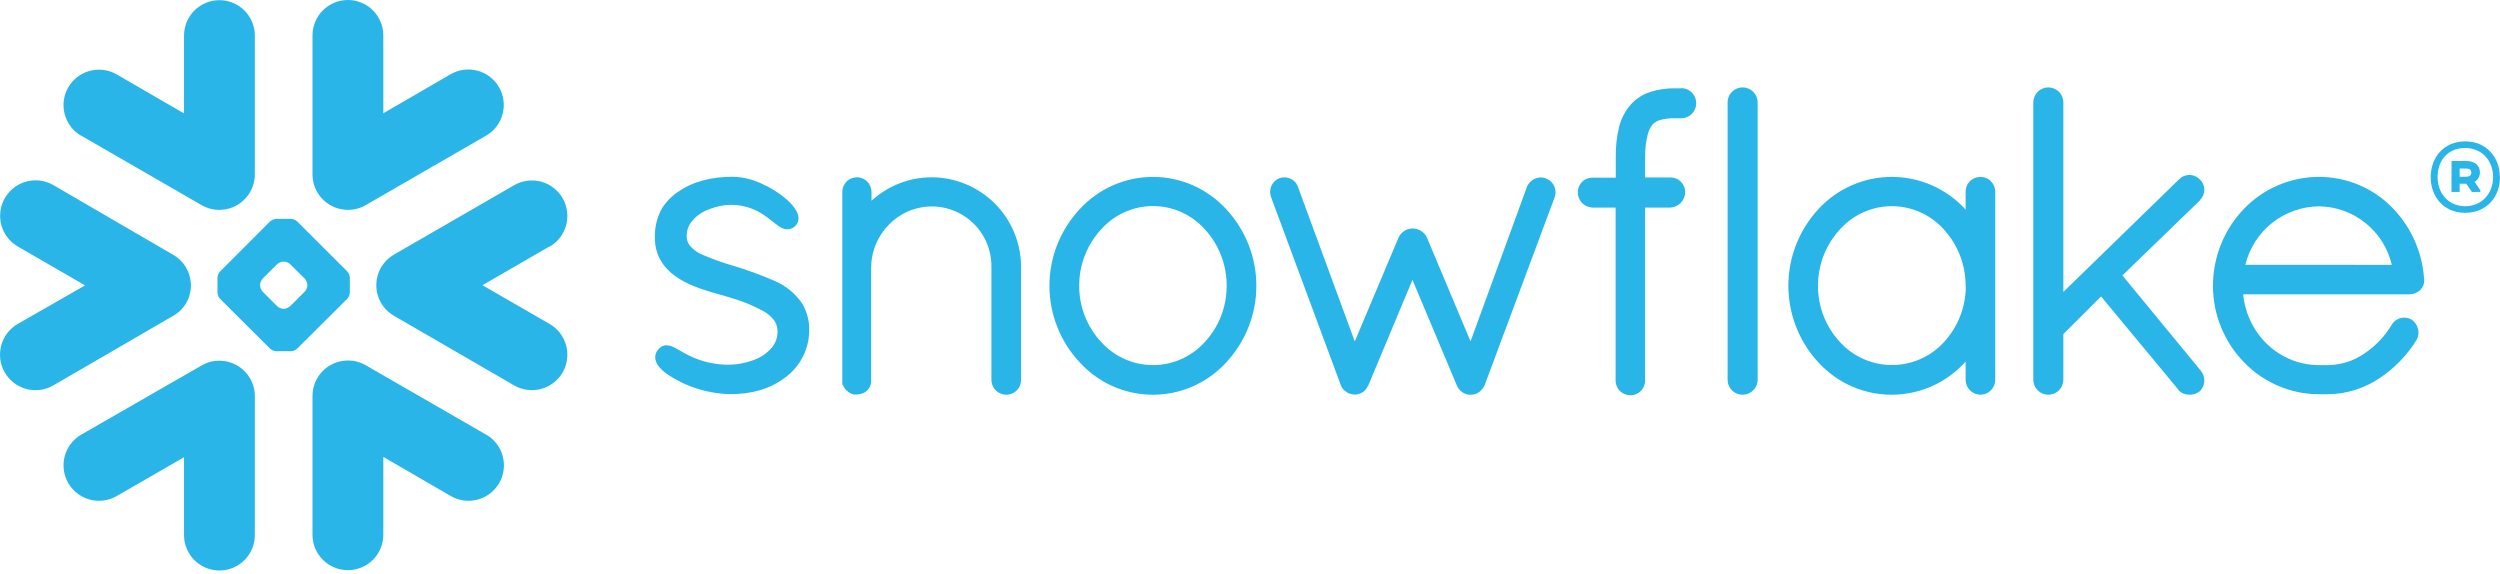 <?xml version="1.0" encoding="UTF-8"?>
<svg xmlns="http://www.w3.org/2000/svg" width="170" height="39" viewBox="0 0 170 39" fill="none">
  <path fill-rule="evenodd" clip-rule="evenodd" d="M167.707 11.459H167.258V12.016H167.707C167.913 12.016 168.049 11.924 168.049 11.738C168.049 11.551 167.924 11.459 167.707 11.459ZM166.706 10.949H167.715C168.272 10.949 168.635 11.25 168.635 11.718C168.636 11.848 168.604 11.977 168.54 12.091C168.475 12.204 168.382 12.299 168.269 12.364L168.665 12.939V13.053H168.091L167.707 12.495H167.258V13.053H166.701L166.706 10.949ZM169.529 12.041C169.529 10.927 168.779 10.063 167.631 10.063C166.483 10.063 165.756 10.874 165.756 12.041C165.756 13.156 166.506 14.023 167.631 14.023C168.757 14.023 169.529 13.167 169.529 12.041ZM170 12.041C170 13.368 169.114 14.471 167.631 14.471C166.149 14.471 165.288 13.357 165.288 12.041C165.288 10.726 166.163 9.614 167.631 9.614C169.1 9.614 169.989 10.718 169.989 12.041H170ZM37.374 16.753L32.806 19.395L37.374 22.029C37.928 22.348 38.333 22.874 38.499 23.492C38.665 24.11 38.579 24.768 38.26 25.323C37.941 25.877 37.414 26.282 36.796 26.448C36.179 26.614 35.52 26.528 34.966 26.209L26.787 21.471C26.262 21.169 25.871 20.677 25.695 20.098C25.615 19.844 25.58 19.58 25.589 19.314C25.593 19.126 25.621 18.939 25.672 18.757C25.841 18.149 26.241 17.631 26.787 17.314L34.966 12.593C35.52 12.274 36.179 12.188 36.796 12.354C37.414 12.52 37.941 12.925 38.26 13.479C38.579 14.034 38.665 14.692 38.499 15.31C38.333 15.927 37.928 16.454 37.374 16.773V16.753ZM33.049 29.553L24.873 24.838C24.452 24.592 23.965 24.482 23.479 24.523C22.873 24.567 22.307 24.839 21.893 25.284C21.479 25.729 21.25 26.314 21.25 26.922V36.363C21.25 37.002 21.503 37.614 21.955 38.066C22.407 38.517 23.019 38.771 23.658 38.771C24.296 38.771 24.909 38.517 25.36 38.066C25.812 37.614 26.065 37.002 26.065 36.363V31.069L30.655 33.733C30.929 33.891 31.232 33.993 31.546 34.034C31.86 34.075 32.179 34.053 32.485 33.971C32.791 33.888 33.077 33.747 33.328 33.553C33.579 33.36 33.789 33.12 33.947 32.845C34.105 32.571 34.208 32.268 34.248 31.954C34.289 31.64 34.268 31.321 34.185 31.015C34.103 30.709 33.961 30.423 33.768 30.172C33.575 29.921 33.334 29.711 33.06 29.553H33.049ZM23.613 20.318L20.213 23.701C20.097 23.81 19.946 23.874 19.787 23.882H18.789C18.63 23.873 18.478 23.809 18.36 23.701L14.963 20.318C14.858 20.201 14.796 20.051 14.788 19.894V18.894C14.795 18.735 14.857 18.583 14.963 18.465L18.36 15.062C18.478 14.955 18.63 14.892 18.789 14.884H19.787C19.946 14.89 20.097 14.954 20.213 15.062L23.613 18.456C23.719 18.575 23.781 18.726 23.788 18.885V19.886C23.782 20.046 23.72 20.198 23.613 20.318ZM20.901 19.376C20.891 19.216 20.828 19.065 20.723 18.944L19.731 17.966C19.615 17.859 19.465 17.796 19.308 17.787H19.269C19.111 17.796 18.961 17.859 18.845 17.966L17.861 18.944C17.755 19.064 17.693 19.216 17.686 19.376V19.412C17.693 19.569 17.755 19.719 17.861 19.836L18.845 20.819C18.962 20.925 19.111 20.988 19.269 20.998H19.308C19.465 20.989 19.615 20.926 19.731 20.819L20.718 19.836C20.825 19.719 20.89 19.57 20.901 19.412V19.376ZM5.527 9.227L13.706 13.947C14.073 14.159 14.489 14.27 14.913 14.27C15.336 14.27 15.752 14.159 16.119 13.948C16.486 13.736 16.791 13.432 17.003 13.066C17.216 12.699 17.328 12.284 17.329 11.86V2.419C17.329 1.78 17.075 1.168 16.624 0.716C16.172 0.265 15.56 0.011 14.921 0.011C14.283 0.011 13.67 0.265 13.219 0.716C12.767 1.168 12.514 1.78 12.514 2.419V7.714L7.932 5.058C7.658 4.9 7.355 4.798 7.041 4.757C6.727 4.716 6.408 4.737 6.102 4.82C5.485 4.986 4.959 5.391 4.64 5.945C4.321 6.5 4.235 7.158 4.402 7.775C4.568 8.393 4.973 8.919 5.527 9.238V9.227ZM23.479 14.262C23.965 14.302 24.451 14.192 24.873 13.947L33.049 9.227C33.323 9.069 33.564 8.858 33.757 8.607C33.95 8.357 34.092 8.07 34.174 7.764C34.257 7.459 34.278 7.14 34.237 6.826C34.196 6.512 34.094 6.209 33.936 5.934C33.778 5.66 33.568 5.419 33.317 5.226C33.066 5.033 32.78 4.891 32.474 4.809C32.168 4.726 31.849 4.705 31.535 4.746C31.221 4.786 30.918 4.889 30.644 5.047L26.065 7.702V2.408C26.065 1.769 25.812 1.157 25.36 0.705C24.909 0.254 24.296 0 23.658 0C23.019 0 22.407 0.254 21.955 0.705C21.503 1.157 21.25 1.769 21.25 2.408V11.86C21.25 12.468 21.479 13.053 21.893 13.499C22.306 13.944 22.873 14.217 23.479 14.262ZM15.102 24.537C14.617 24.496 14.13 24.606 13.709 24.852L5.527 29.553C5.253 29.711 5.012 29.921 4.819 30.172C4.626 30.423 4.484 30.709 4.402 31.015C4.319 31.321 4.298 31.64 4.339 31.954C4.38 32.268 4.482 32.571 4.64 32.845C4.798 33.12 5.008 33.36 5.259 33.553C5.51 33.747 5.797 33.888 6.102 33.971C6.408 34.053 6.727 34.075 7.041 34.034C7.355 33.993 7.658 33.891 7.932 33.733L12.514 31.091V36.386C12.514 37.024 12.767 37.637 13.219 38.088C13.67 38.54 14.283 38.793 14.921 38.793C15.56 38.793 16.172 38.54 16.624 38.088C17.075 37.637 17.329 37.024 17.329 36.386V26.922C17.326 26.317 17.095 25.736 16.682 25.294C16.27 24.852 15.706 24.581 15.102 24.537ZM12.873 20.114C12.953 19.861 12.99 19.596 12.982 19.331C12.974 19.143 12.945 18.956 12.895 18.774C12.73 18.164 12.329 17.645 11.781 17.33L3.624 12.585C3.07 12.265 2.411 12.179 1.794 12.345C1.176 12.512 0.65 12.916 0.33 13.471C0.011 14.025 -0.075 14.684 0.091 15.301C0.257 15.919 0.662 16.445 1.216 16.765L5.784 19.406L1.205 22.029C0.651 22.349 0.247 22.877 0.082 23.496C-0.083 24.115 0.004 24.774 0.325 25.328C0.645 25.882 1.173 26.287 1.792 26.452C2.411 26.617 3.07 26.529 3.624 26.209L11.786 21.471C12.314 21.171 12.707 20.681 12.884 20.1L12.873 20.114ZM114.308 6.005H113.91C113.343 5.995 112.779 6.076 112.238 6.245C111.708 6.412 111.234 6.72 110.867 7.137C110.493 7.574 110.228 8.093 110.095 8.653C109.939 9.302 109.864 9.969 109.872 10.637V12.08H108.281C108.022 12.079 107.773 12.18 107.587 12.361C107.402 12.542 107.294 12.788 107.289 13.047C107.283 13.322 107.382 13.588 107.567 13.791C107.756 13.985 108.011 14.101 108.281 14.117H109.861V25.888C109.861 26.021 109.888 26.152 109.94 26.274C109.992 26.396 110.067 26.506 110.162 26.599C110.36 26.781 110.62 26.881 110.889 26.878C111.151 26.874 111.4 26.767 111.583 26.58C111.767 26.393 111.869 26.142 111.867 25.88V14.117H113.578C113.846 14.104 114.1 13.99 114.289 13.8C114.482 13.605 114.59 13.341 114.59 13.067V13.028C114.582 12.768 114.473 12.522 114.286 12.342C114.099 12.162 113.849 12.063 113.589 12.066H111.867V10.628C111.864 10.137 111.922 9.648 112.04 9.171C112.097 8.915 112.21 8.675 112.371 8.469C112.507 8.328 112.675 8.224 112.862 8.168C113.19 8.074 113.53 8.032 113.871 8.042H113.924H114.002H114.094H114.319C114.454 8.042 114.587 8.016 114.712 7.964C114.836 7.913 114.949 7.837 115.045 7.742C115.14 7.647 115.215 7.534 115.267 7.409C115.318 7.285 115.345 7.152 115.345 7.017C115.345 6.882 115.318 6.749 115.267 6.624C115.215 6.5 115.14 6.387 115.045 6.292C114.949 6.196 114.836 6.121 114.712 6.069C114.587 6.018 114.454 5.991 114.319 5.991L114.308 6.005ZM149.588 13.621C149.684 13.527 149.762 13.414 149.815 13.29C149.868 13.166 149.896 13.032 149.897 12.897C149.896 12.765 149.868 12.635 149.814 12.514C149.76 12.394 149.682 12.286 149.585 12.197C149.494 12.102 149.384 12.026 149.263 11.974C149.142 11.923 149.012 11.896 148.88 11.896C148.748 11.896 148.618 11.923 148.496 11.974C148.375 12.026 148.266 12.102 148.175 12.197L140.308 19.852V6.953C140.306 6.818 140.278 6.686 140.225 6.562C140.172 6.439 140.095 6.327 139.999 6.234C139.902 6.14 139.789 6.066 139.664 6.016C139.539 5.967 139.406 5.942 139.271 5.944C139.14 5.945 139.009 5.971 138.888 6.023C138.766 6.074 138.656 6.148 138.563 6.242C138.375 6.431 138.268 6.686 138.265 6.953V25.835C138.268 26.101 138.375 26.355 138.563 26.543C138.751 26.732 139.005 26.838 139.271 26.841C139.542 26.845 139.803 26.741 139.998 26.553C140.192 26.364 140.304 26.106 140.308 25.835V22.72L142.874 20.159L148.102 26.465C148.191 26.598 148.317 26.702 148.465 26.763C148.602 26.814 148.747 26.841 148.894 26.841C149.131 26.846 149.362 26.77 149.551 26.627H149.565C149.668 26.528 149.751 26.41 149.807 26.28C149.863 26.149 149.893 26.008 149.894 25.866C149.892 25.621 149.804 25.384 149.646 25.197L144.324 18.729L149.59 13.632L149.588 13.621ZM135.376 12.323C135.471 12.417 135.547 12.529 135.599 12.653C135.651 12.777 135.677 12.91 135.676 13.044V25.835C135.674 26.101 135.568 26.356 135.379 26.544C135.191 26.732 134.937 26.839 134.671 26.841C134.404 26.838 134.149 26.731 133.96 26.543C133.866 26.451 133.791 26.34 133.74 26.219C133.689 26.098 133.662 25.967 133.662 25.835V24.587C133.034 25.291 132.266 25.855 131.406 26.244C130.546 26.632 129.615 26.835 128.672 26.841C127.729 26.847 126.795 26.655 125.931 26.277C125.066 25.899 124.291 25.344 123.655 24.648C122.34 23.23 121.609 21.367 121.609 19.433C121.609 17.499 122.34 15.636 123.655 14.218C124.292 13.525 125.067 12.973 125.93 12.596C126.793 12.219 127.724 12.027 128.666 12.03C129.607 12.033 130.537 12.232 131.398 12.614C132.258 12.997 133.029 13.554 133.662 14.251V13.03C133.662 12.896 133.689 12.763 133.741 12.639C133.793 12.515 133.869 12.403 133.965 12.309C134.157 12.13 134.409 12.03 134.671 12.03C134.932 12.03 135.184 12.13 135.376 12.309V12.323ZM133.662 19.448C133.672 18.023 133.141 16.646 132.176 15.597C131.732 15.101 131.188 14.704 130.58 14.432C129.972 14.16 129.313 14.02 128.647 14.02C127.981 14.02 127.322 14.16 126.714 14.432C126.106 14.704 125.562 15.101 125.118 15.597C124.15 16.645 123.617 18.022 123.624 19.448C123.62 20.865 124.156 22.23 125.123 23.266C125.572 23.756 126.118 24.148 126.726 24.416C127.334 24.683 127.991 24.822 128.655 24.822C129.32 24.822 129.977 24.683 130.585 24.416C131.193 24.148 131.739 23.756 132.188 23.266C133.151 22.224 133.682 20.854 133.673 19.434L133.662 19.448ZM52.614 19.075C51.748 18.699 50.862 18.375 49.958 18.102C49.166 17.877 48.391 17.597 47.637 17.266C47.37 17.136 47.131 16.954 46.935 16.731C46.776 16.546 46.691 16.309 46.695 16.065C46.688 15.733 46.786 15.406 46.974 15.132C47.295 14.715 47.731 14.4 48.228 14.226C48.682 14.043 49.165 13.943 49.654 13.931C50.525 13.916 51.375 14.189 52.073 14.708C52.352 14.906 52.581 15.109 52.798 15.265C52.902 15.353 53.016 15.428 53.138 15.488C53.26 15.555 53.397 15.591 53.536 15.594C53.632 15.595 53.727 15.576 53.815 15.539C53.905 15.502 53.988 15.45 54.06 15.385C54.135 15.315 54.197 15.232 54.241 15.14C54.279 15.052 54.299 14.957 54.3 14.861C54.296 14.684 54.248 14.511 54.161 14.357C53.981 14.05 53.751 13.777 53.478 13.549C52.975 13.118 52.411 12.763 51.806 12.495C51.195 12.204 50.531 12.042 49.855 12.019C48.359 12.019 47.11 12.359 46.202 12.983C45.727 13.284 45.323 13.685 45.02 14.159C44.694 14.738 44.526 15.392 44.533 16.057V16.163C44.52 16.851 44.743 17.522 45.165 18.066C45.759 18.813 46.636 19.262 47.498 19.579C48.359 19.897 49.214 20.086 49.758 20.267C50.51 20.487 51.237 20.787 51.926 21.162C52.191 21.315 52.427 21.514 52.622 21.75C52.782 21.97 52.87 22.234 52.873 22.505V22.527C52.878 22.906 52.759 23.276 52.536 23.581C52.172 24.022 51.688 24.348 51.143 24.52C50.662 24.691 50.157 24.785 49.646 24.799C48.672 24.82 47.707 24.604 46.834 24.169C46.517 24.01 46.26 23.854 46.026 23.72C45.912 23.659 45.803 23.6 45.689 23.553C45.574 23.505 45.451 23.479 45.327 23.478C45.24 23.477 45.154 23.494 45.073 23.525C44.991 23.558 44.916 23.607 44.853 23.67C44.764 23.749 44.69 23.844 44.633 23.949C44.581 24.055 44.554 24.173 44.555 24.291C44.56 24.485 44.622 24.673 44.733 24.832C44.929 25.091 45.168 25.314 45.441 25.49C45.797 25.722 46.17 25.928 46.556 26.106C47.53 26.54 48.58 26.777 49.646 26.802C51.081 26.802 52.324 26.471 53.369 25.688C53.877 25.32 54.292 24.838 54.58 24.281C54.868 23.724 55.021 23.107 55.027 22.48C55.04 21.848 54.882 21.224 54.57 20.674C54.092 19.958 53.411 19.401 52.614 19.075ZM118.483 5.944C118.217 5.946 117.962 6.053 117.775 6.242C117.681 6.335 117.606 6.446 117.554 6.568C117.503 6.689 117.477 6.82 117.477 6.953V25.835C117.477 25.967 117.503 26.098 117.554 26.219C117.605 26.341 117.68 26.451 117.775 26.543C117.917 26.685 118.098 26.782 118.294 26.821C118.491 26.861 118.695 26.842 118.881 26.766C119.067 26.691 119.227 26.562 119.34 26.397C119.454 26.231 119.516 26.036 119.519 25.835V6.953C119.518 6.818 119.489 6.686 119.436 6.562C119.383 6.439 119.306 6.327 119.21 6.234C119.114 6.14 119 6.066 118.875 6.016C118.75 5.967 118.617 5.942 118.483 5.944ZM164.85 18.963V19.064C164.85 19.195 164.822 19.325 164.768 19.445C164.713 19.564 164.634 19.671 164.535 19.758C164.342 19.925 164.094 20.016 163.839 20.014H152.536C152.815 22.773 155.024 24.807 157.655 24.829H158.321C159.206 24.815 160.067 24.537 160.793 24.029C161.545 23.524 162.176 22.858 162.64 22.079C162.728 21.926 162.858 21.801 163.014 21.719C163.158 21.64 163.32 21.598 163.485 21.599C163.665 21.599 163.842 21.648 163.998 21.739C164.138 21.838 164.252 21.969 164.332 22.121C164.412 22.273 164.455 22.442 164.457 22.614C164.458 22.797 164.409 22.977 164.315 23.135C163.674 24.166 162.818 25.047 161.807 25.718C160.775 26.412 159.564 26.791 158.321 26.808H157.644C156.695 26.8 155.758 26.602 154.887 26.225C154.017 25.848 153.23 25.301 152.575 24.615C151.238 23.232 150.488 21.386 150.482 19.462C150.474 17.504 151.228 15.62 152.583 14.207C153.244 13.518 154.037 12.97 154.915 12.596C155.793 12.222 156.737 12.03 157.691 12.03C159.523 12.027 161.282 12.746 162.587 14.031C163.909 15.341 164.709 17.087 164.836 18.944L164.85 18.963ZM162.643 18.01C162.383 16.89 161.754 15.889 160.858 15.168C159.962 14.446 158.85 14.046 157.7 14.031C156.54 14.04 155.417 14.435 154.508 15.155C153.6 15.875 152.957 16.878 152.684 18.005L162.643 18.01ZM63.354 12.055C61.839 12.058 60.379 12.627 59.263 13.652V13.064C59.263 12.802 59.163 12.55 58.984 12.359C58.894 12.264 58.786 12.188 58.666 12.135C58.545 12.083 58.416 12.056 58.285 12.055C58.152 12.053 58.02 12.078 57.897 12.128C57.773 12.178 57.661 12.252 57.567 12.347C57.473 12.441 57.399 12.553 57.349 12.676C57.299 12.799 57.274 12.931 57.276 13.064V26.136L57.318 26.178C57.333 26.227 57.356 26.273 57.385 26.315C57.524 26.561 57.754 26.743 58.026 26.822H58.068H58.285C58.433 26.821 58.58 26.787 58.714 26.724C58.834 26.669 58.939 26.589 59.023 26.487C59.023 26.487 59.037 26.462 59.051 26.451C59.102 26.388 59.144 26.319 59.177 26.245C59.202 26.177 59.223 26.107 59.238 26.036V26V18.127C59.261 17.045 59.702 16.015 60.47 15.252C61.036 14.675 61.761 14.281 62.553 14.12C63.345 13.958 64.167 14.037 64.913 14.346C65.66 14.655 66.297 15.18 66.743 15.854C67.189 16.528 67.424 17.319 67.417 18.127V25.835C67.418 26.033 67.477 26.227 67.587 26.391C67.697 26.556 67.853 26.684 68.036 26.761C68.218 26.838 68.419 26.86 68.614 26.823C68.808 26.787 68.988 26.695 69.131 26.557C69.227 26.463 69.303 26.351 69.355 26.227C69.406 26.103 69.432 25.97 69.432 25.835V18.127C69.426 16.518 68.783 14.976 67.645 13.838C66.506 12.701 64.963 12.06 63.354 12.055ZM83.385 14.226C84.701 15.64 85.432 17.501 85.432 19.433C85.432 21.365 84.701 23.225 83.385 24.64C82.753 25.334 81.984 25.888 81.126 26.267C80.268 26.646 79.34 26.842 78.402 26.842C77.464 26.842 76.536 26.646 75.678 26.267C74.82 25.888 74.051 25.334 73.419 24.64C72.098 23.228 71.362 21.367 71.362 19.433C71.362 17.499 72.098 15.638 73.419 14.226C74.052 13.534 74.822 12.982 75.68 12.604C76.537 12.226 77.465 12.031 78.402 12.031C79.339 12.031 80.266 12.226 81.124 12.604C81.982 12.982 82.752 13.534 83.385 14.226ZM83.412 19.434C83.421 18.013 82.892 16.641 81.93 15.594C81.487 15.097 80.944 14.698 80.337 14.426C79.729 14.153 79.071 14.012 78.405 14.012C77.739 14.012 77.08 14.153 76.473 14.426C75.865 14.698 75.322 15.097 74.879 15.594C73.913 16.639 73.38 18.011 73.386 19.434C73.38 20.851 73.914 22.218 74.879 23.255C75.324 23.75 75.867 24.145 76.475 24.416C77.082 24.687 77.74 24.827 78.405 24.827C79.07 24.827 79.727 24.687 80.335 24.416C80.942 24.145 81.486 23.75 81.93 23.255C82.891 22.216 83.421 20.85 83.412 19.434ZM105.148 12.142C105.034 12.092 104.911 12.066 104.786 12.066C104.586 12.067 104.39 12.126 104.222 12.236C104.055 12.345 103.922 12.502 103.841 12.685L99.996 23.213L97.031 16.154C96.947 15.966 96.807 15.807 96.629 15.7C96.456 15.593 96.257 15.536 96.053 15.536C95.852 15.538 95.656 15.597 95.487 15.707C95.319 15.816 95.186 15.972 95.102 16.154L92.124 23.219L88.256 12.693C88.19 12.5 88.061 12.334 87.888 12.225C87.721 12.118 87.528 12.061 87.33 12.061C87.2 12.061 87.072 12.086 86.951 12.136C86.718 12.245 86.534 12.44 86.439 12.68C86.345 12.919 86.345 13.187 86.441 13.426L91.182 26.209C91.222 26.31 91.278 26.404 91.349 26.487C91.412 26.555 91.487 26.611 91.569 26.655C91.593 26.676 91.62 26.696 91.647 26.713C91.691 26.739 91.739 26.756 91.789 26.766C91.901 26.808 92.018 26.83 92.137 26.833C92.328 26.829 92.512 26.77 92.67 26.663C92.832 26.556 92.957 26.401 93.026 26.22H93.04L96.047 19.03L99.059 26.192C99.125 26.37 99.242 26.525 99.394 26.638C99.538 26.748 99.708 26.819 99.887 26.844H100.013C100.128 26.845 100.242 26.824 100.35 26.783C100.441 26.747 100.527 26.699 100.606 26.641C100.766 26.514 100.891 26.348 100.968 26.159L105.706 13.443C105.804 13.2 105.802 12.929 105.702 12.687C105.601 12.446 105.409 12.254 105.168 12.153L105.148 12.142Z" fill="#29B5E8"></path>
</svg>
